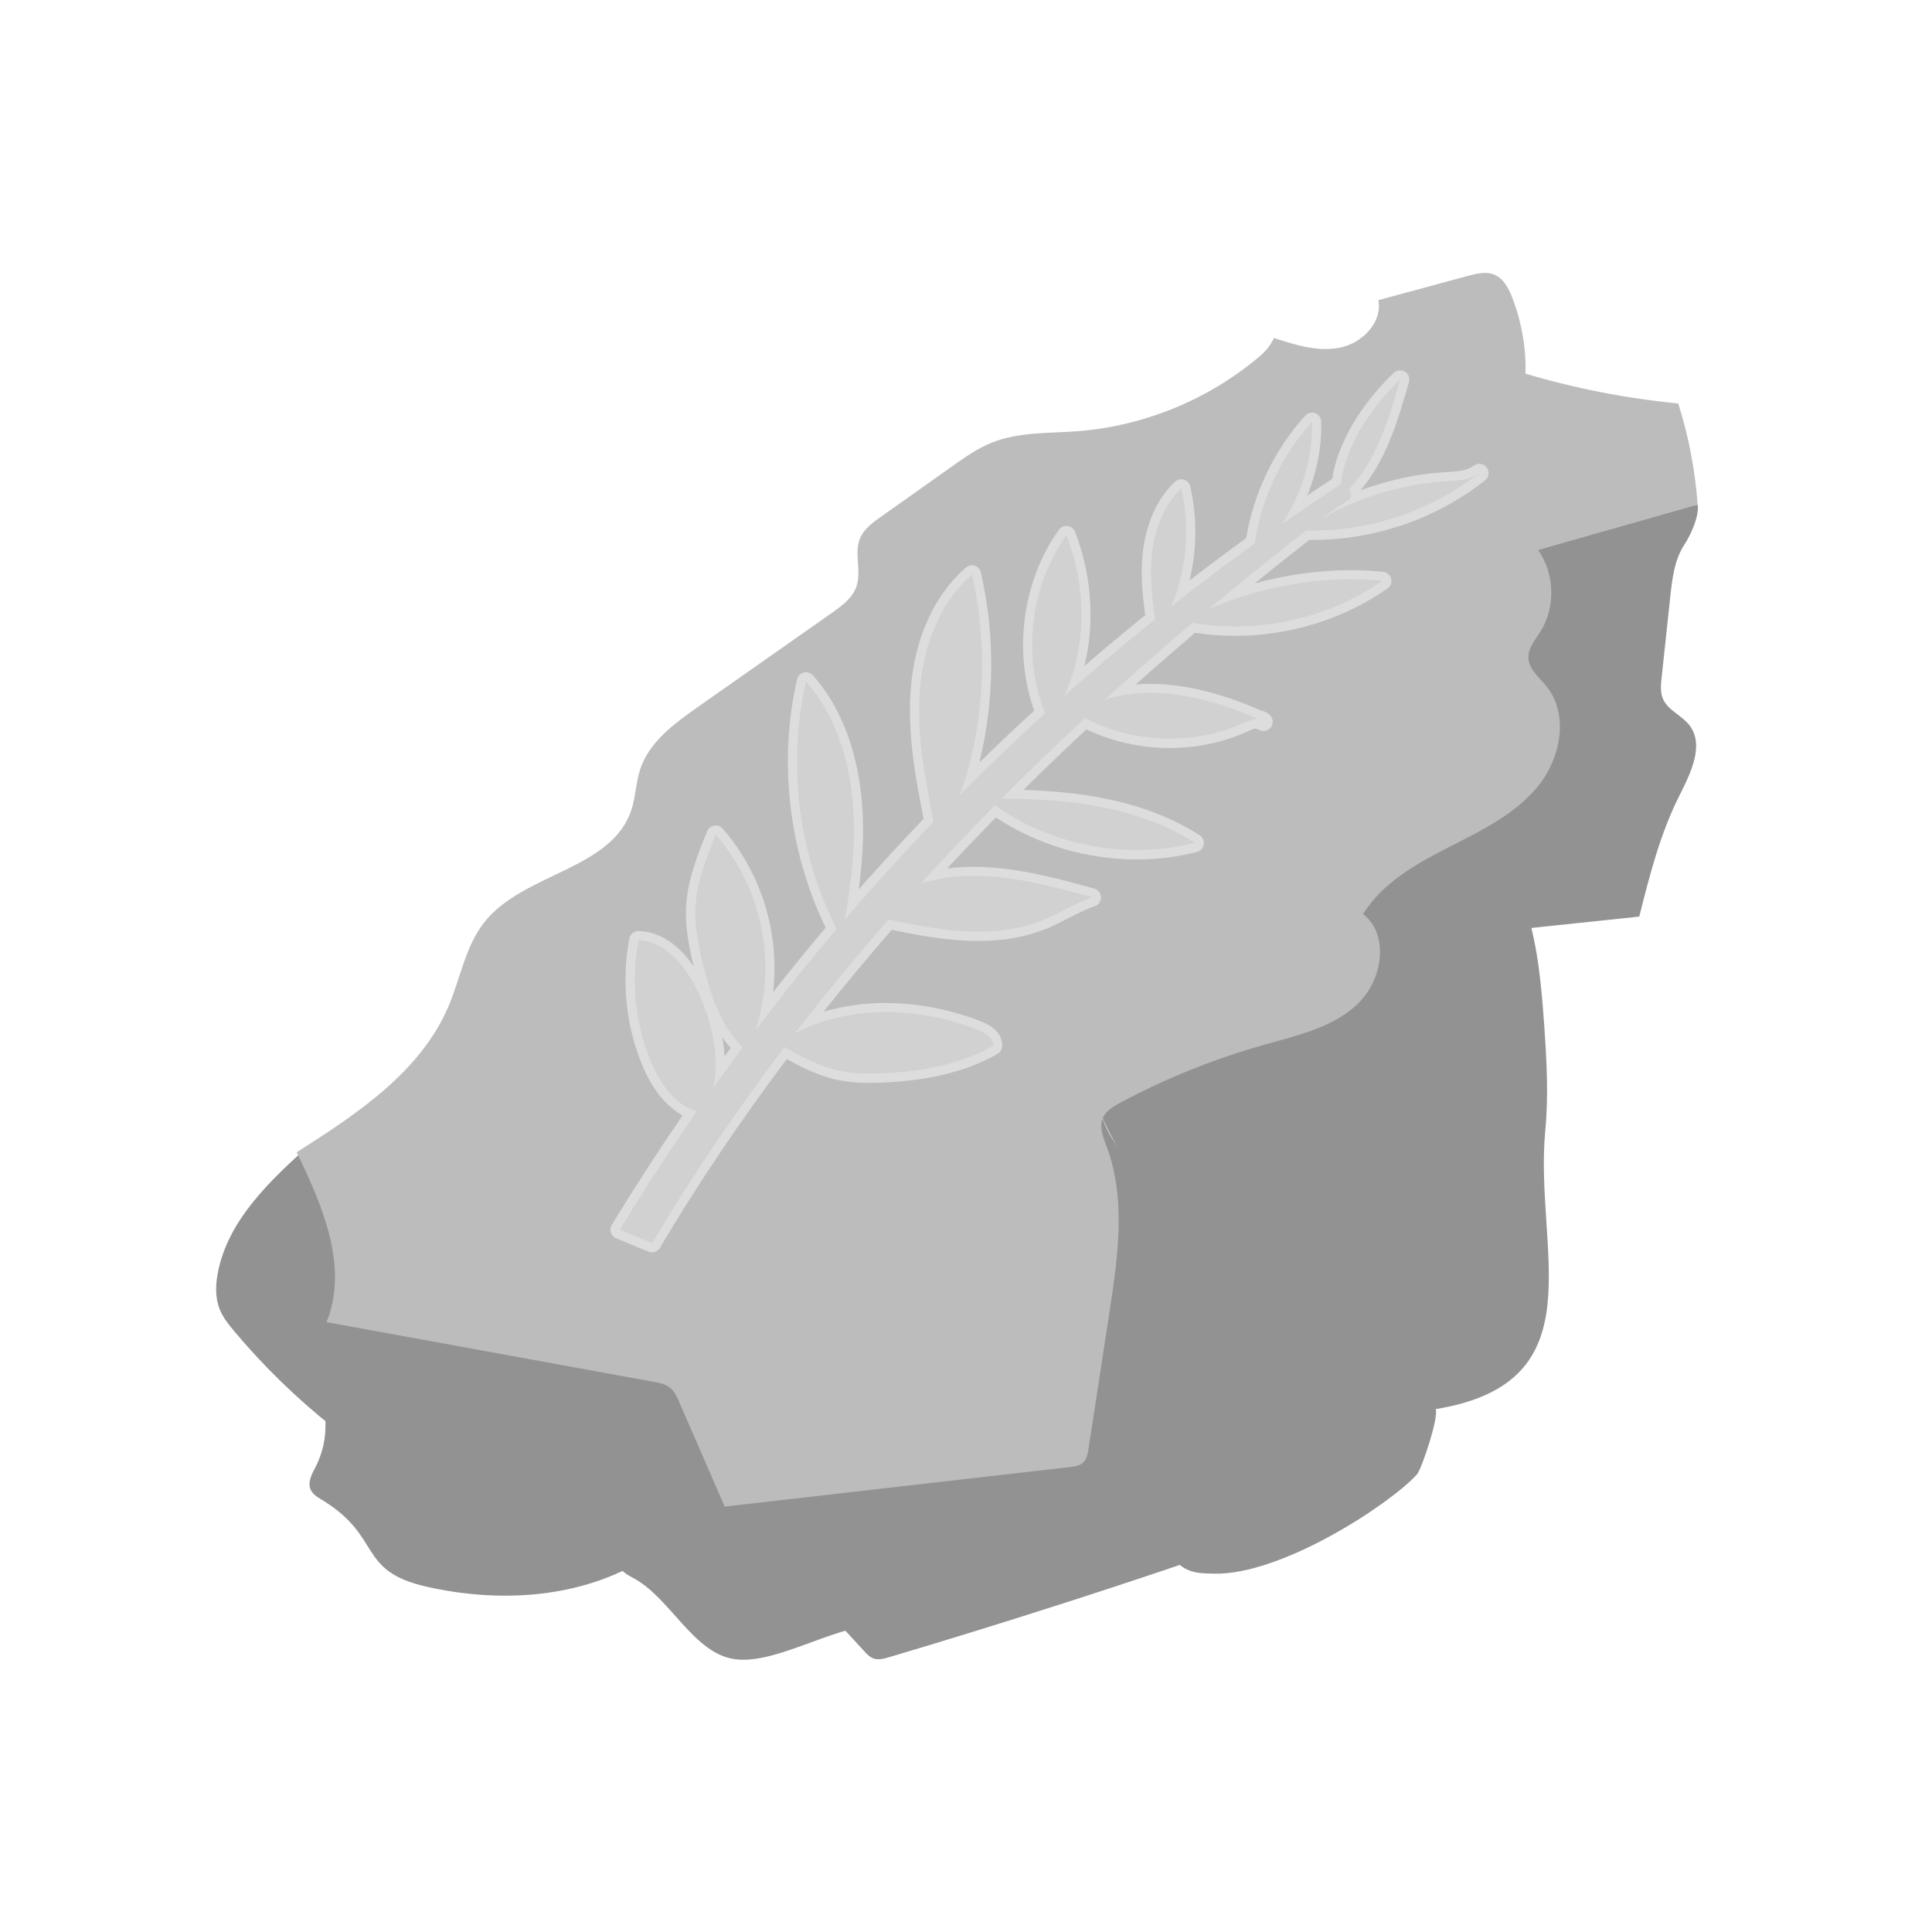 <?xml version="1.0" encoding="UTF-8"?><svg id="Ebene_1" xmlns="http://www.w3.org/2000/svg" viewBox="0 0 420 420"><defs><style>.cls-1{fill:#929292;}.cls-2{fill:#bdbcbc;}.cls-3{fill:#ddd;}.cls-4{fill:#d1d1d1;}</style></defs><path class="cls-1" d="M309.85,204.15l46.51-4.89c2.26-8.97,4.55-18.03,8.72-26.29,2.47-4.9,5.53-11.05,2.14-15.37-1.68-2.13-4.65-3.19-5.71-5.69-.61-1.42-.45-3.04-.29-4.58l1.88-17.58c.42-3.93,.9-8.03,3.06-11.34,1.77-2.71,3.26-6.61,2.9-8.71-9.84,2.25-20.64,5.25-30.48,7.5-2.27,.52-4.65,1.1-6.34,2.7-1.46,1.39-2.2,3.35-2.95,5.22-9.67,24.09-28.66,43.03-47.17,61.24,3.7,6.11,8.22,12.26,14.87,14.86,3.61,1.41,7.54,3.48,12.86,2.92Z"/><path class="cls-1" d="M67.24,248.96c-8.64,7.77-17.76,16.4-19.9,27.82-.49,2.6-.57,5.36,.41,7.82,.71,1.79,1.93,3.32,3.17,4.79,6.41,7.65,13.6,14.65,21.42,20.84,.68,.54,1.49,1.1,2.33,.9,.68-.16,1.14-.78,1.54-1.36l23.83-34.24c-11.1-8.08-21.89-16.58-32.8-26.58Z"/><path class="cls-1" d="M76.51,279.45c-15.09,16.12-.46,25.55-8.15,39.93-.74,1.38-1.46,3.01-.83,4.44,.43,.98,1.4,1.6,2.32,2.15,13.46,8.1,7.58,15.51,22.91,18.97s32.09,2.62,45.78-5.08c1.03-.58,2.06-1.21,2.77-2.15,.84-1.12,1.14-2.54,1.42-3.91,2.4-11.86,4.79-23.71,7.19-35.57,.27-1.33,.51-2.82-.23-3.95-.72-1.1-2.13-1.49-3.42-1.79-23.15-5.39-46.5-9.92-69.74-13.02Z"/><path class="cls-1" d="M192.89,353.33c-9.54-1.21-23.49,8.59-33.02,7.38-9.15-1.16-14.1-13.41-22.26-17.69-1.27-.67-2.57-1.47-3.24-2.74-.92-1.73-.44-3.83,.05-5.72,3.78-14.47,7.56-28.95,11.33-43.42,5.59,1.91,11.11,4,16.56,6.28,1.25,.52,2.52,1.08,3.47,2.04,1.03,1.04,1.56,2.46,2.09,3.83,5.63,14.75,12.67,28.97,25.02,50.04Z"/><path class="cls-1" d="M157.59,325.95l30.27,32.99c.58,.64,1.2,1.29,2.01,1.59,1.08,.39,2.27,.07,3.37-.26,25.91-7.69,51.64-15.97,77.17-24.84l-20.56-15.25c-5.03-3.73-10.18-7.58-13.57-12.85-26.17,4.01-52.14,9.36-78.69,18.61Z"/><path class="cls-1" d="M312.1,306.33c35.51-5.79,21.36-34.61,23.83-60.52,.73-7.61,.3-15.28-.23-22.91-.6-8.48-1.34-17.04-3.9-25.15l-26.16-.18c-2.53-.02-5.12-.02-7.49,.84-1.8,.66-3.39,1.79-4.95,2.91-10.28,7.36-20.56,14.73-30.83,22.09-1.13,.81-2.2,1.73-2.83,2.96-1.58,3.07-24.4,5.8-19.82,16.75,8.87,21.23,35.66,31.56,46.23,52,4.87,9.42,9.04,5.17,26.17,11.2Z"/><path class="cls-1" d="M232.04,315.1l22.4,23.16c1.09,1.13,2.21,2.28,3.62,2.95,1.77,.84,3.8,.84,5.75,.89,14.82,.41,38.5-15.23,44.22-21.57,1-1.1,4.85-12.58,4.06-14.21-5.89-12.21-2.77-6.04-9.54-17.78-12.06-20.91-54.84-22.65-62.86-45.42-13.63,.63-1.45-15.49-9.13-4.21-3.62,5.32-4.74,11.9-5.62,18.28-2.46,17.85-9.27,40.98,7.09,57.9Z"/><path class="cls-2" d="M273.69,77.58c-11.06,9.34-25.1,15.08-39.53,16.17-6.25,.47-12.73,.13-18.54,2.47-3.09,1.24-5.85,3.18-8.57,5.11l-15.55,11.01c-1.81,1.28-3.71,2.67-4.55,4.72-1.33,3.23,.36,7.05-.74,10.36-.86,2.57-3.21,4.3-5.42,5.85l-29.1,20.43c-5.15,3.62-10.62,7.65-12.55,13.63-.92,2.84-.95,5.92-1.89,8.76-4.32,13.03-23.48,13.65-31.98,24.42-4.08,5.18-5.15,12.03-7.71,18.11-6.04,14.34-19.93,23.53-33.07,31.87,5.64,11.6,11.37,24.99,6.49,36.93l71.09,12.97c1.28,.23,2.63,.5,3.63,1.32,.93,.77,1.45,1.92,1.93,3.03,3.3,7.59,6.61,15.19,9.91,22.78l75.08-8.6c.96-.11,1.99-.25,2.73-.88,.89-.76,1.13-2.02,1.3-3.18,1.52-9.94,3.05-19.88,4.57-29.82,1.82-11.9,3.59-24.43-.62-35.71-.75-2.01-1.69-4.22-.89-6.21,.66-1.62,2.29-2.58,3.83-3.41,9.93-5.3,20.44-9.53,31.27-12.58,7.17-2.02,14.84-3.72,20.26-8.81s7.13-15.02,1.26-19.61c4.16-6.73,11.4-10.85,18.45-14.45s14.46-7.13,19.49-13.24,6.88-15.68,1.91-21.84c-1.58-1.95-3.85-3.73-3.92-6.23-.06-2.09,1.47-3.84,2.59-5.61,3.36-5.31,3.16-12.65-.48-17.77l34.68-9.86c-.53-7.46-1.95-14.87-4.22-22-11.24-1.09-22.38-3.26-33.2-6.48,.15-5.67-.86-11.37-2.93-16.65-.77-1.95-1.83-3.99-3.74-4.83-1.83-.8-3.94-.29-5.87,.23l-19.46,5.27c.95,4.81-3.5,9.34-8.3,10.32s-9.72-.56-14.38-2.1c-.81,1.8-1.94,2.99-3.24,4.1Z"/><g><path class="cls-3" d="M273.5,156.34c.39,.18,.78,.35,1.17,.53-.33-.34-.73-.49-1.17-.53Z"/><path class="cls-3" d="M323.17,101.58c-.39-.5-.98-.76-1.57-.76-.43,0-.87,.14-1.24,.43-1.41,1.11-3.55,1.24-5.8,1.37l-.58,.03c-5.94,.36-12.31,1.76-18.21,3.92,5.36-6.3,7.95-14.41,10.53-23.53,.25-.87-.12-1.8-.9-2.26-.32-.19-.67-.28-1.03-.28-.51,0-1.01,.19-1.39,.56-7.36,7.1-12.2,15.44-13.39,23.05-1.78,1.17-3.58,2.37-5.4,3.61,2.11-5.16,3.17-10.67,3.04-16.06-.02-.82-.54-1.54-1.3-1.83-.23-.08-.46-.13-.7-.13-.55,0-1.09,.23-1.48,.66-6.67,7.34-11.21,16.78-12.84,26.64-4.12,2.98-8.24,6.05-12.31,9.18,1.61-6.57,1.69-13.74,.15-20.44-.16-.7-.68-1.26-1.37-1.47-.19-.06-.38-.09-.58-.09-.5,0-1,.19-1.38,.55-3.95,3.74-6.46,9.44-7.06,16.05-.39,4.38,.03,8.8,.6,12.96-4.45,3.59-8.88,7.29-13.22,11.04,2.3-9.24,1.64-19.84-2.05-29.19-.27-.68-.89-1.16-1.62-1.25-.08-.01-.16-.02-.24-.02-.64,0-1.25,.31-1.63,.84-7.92,11.09-9.97,26.38-5.37,39.32-4.02,3.68-8.01,7.45-11.92,11.27,3.31-13.51,3.43-27.74,.33-41.3-.16-.69-.66-1.24-1.33-1.46-.2-.07-.41-.1-.62-.1-.48,0-.94,.17-1.31,.49-7.01,6.1-11.29,15.71-12.04,27.07-.63,9.52,1.16,19.05,2.85,27.55-4.78,4.99-9.5,10.13-14.1,15.34,.99-7.38,1.18-13.58,.64-19.5-.7-7.66-3.11-18.56-10.61-27.03-.38-.43-.93-.67-1.5-.67-.16,0-.33,.02-.49,.06-.73,.19-1.29,.76-1.46,1.49-4.08,17.84-1.81,37.43,6.23,53.97-3.87,4.58-7.69,9.28-11.43,14.04,1.45-12.72-2.44-25.76-10.96-35.57-.38-.44-.94-.69-1.51-.69-.11,0-.22,0-.33,.03-.69,.11-1.26,.58-1.53,1.22-1.96,4.83-4.18,10.3-4.56,16.03-.3,4.61,.59,9.16,1.67,13.42-2.59-3.76-6.56-7.59-12.01-7.74h-.06c-.96,0-1.78,.68-1.96,1.62-1.74,9.09-.78,18.81,2.73,27.38,2.15,5.26,5.23,9.1,8.84,11.09-5.37,7.82-10.54,15.82-15.41,23.82-.3,.5-.37,1.11-.19,1.66s.6,1,1.14,1.23l7.05,2.9c.25,.1,.51,.15,.76,.15,.69,0,1.35-.36,1.72-.98,8.18-13.79,17.46-27.6,27.6-41.05,3.35,1.89,6.95,3.67,10.96,4.53,2.06,.44,4.35,.66,6.99,.66,.95,0,1.99-.03,3.18-.08,10.14-.48,18.22-2.52,24.68-6.24,.59-.34,.97-.96,1-1.65,.06-1.34-.48-3.83-4.75-5.47-6.67-2.57-13.78-3.93-20.56-3.93-4.79,0-9.32,.64-13.55,1.92,4.74-5.96,9.72-11.93,14.86-17.83,6.1,1.29,12.55,2.43,18.81,2.43,5.63,0,10.53-.9,14.98-2.74,1.6-.67,3.14-1.46,4.62-2.22,1.94-1,3.78-1.95,5.72-2.61,.83-.28,1.38-1.07,1.35-1.95-.03-.88-.62-1.63-1.46-1.87-7.6-2.11-17.05-4.73-26.18-4.73-2.03,0-3.96,.12-5.83,.37,3.44-3.69,6.99-7.4,10.62-11.1,8.92,5.89,19.7,9.12,30.58,9.12,4.48,0,8.9-.55,13.14-1.63,.77-.2,1.35-.83,1.48-1.62,.13-.79-.22-1.57-.89-2-11.95-7.67-26.25-9.5-38.33-9.86,4.48-4.44,9.08-8.85,13.71-13.17,5.55,2.66,11.77,4.06,18.09,4.06,5.99,0,11.93-1.28,17.18-3.7,.8-.37,1.28-.5,1.62-.53,.25,.11,.5,.23,.75,.34,.27,.13,.56,.19,.85,.19,.63,0,1.24-.3,1.63-.84,.56-.79,.48-1.86-.19-2.55-.54-.55-1.21-.9-1.99-1.06-6.01-2.67-15.01-5.8-24.16-5.8-1.04,0-2.06,.04-3.06,.12,4.17-3.71,8.49-7.47,12.9-11.22,2.86,.44,5.79,.67,8.73,.67h0c11.84,0,23.59-3.66,33.1-10.29,.69-.48,1-1.33,.79-2.14-.21-.81-.9-1.4-1.73-1.49-2.33-.24-4.73-.36-7.12-.36-6.86,0-13.93,.99-20.85,2.89,3.92-3.18,7.9-6.35,11.9-9.47,.25,0,.5,0,.76,0,13.56,0,26.86-4.6,37.46-12.95,.87-.68,1.02-1.94,.33-2.81ZM157.52,229.64c-.08-1.36-.25-2.77-.51-4.19,.56,.83,1.18,1.62,1.84,2.38-.45,.61-.9,1.22-1.33,1.81Z"/></g><path class="cls-4" d="M300.49,126.26c-12.83-1.31-26,1.15-37.66,6.1,6.94-5.81,13.99-11.48,21.12-17.04,13.49,.34,27.05-4.15,37.65-12.5-2.06,1.62-4.89,1.67-7.5,1.83-10.04,.62-19.88,4.07-26.64,7.96,1.5-1.16,4.01-2.79,5.57-3.79,.83-.53,.96-1.76,.19-2.37h-.01c6.04-6.37,8.75-15.38,11.16-23.94-6.85,6.61-12,14.95-12.92,22.78-4.32,2.83-8.59,5.73-12.82,8.69,4.33-6.53,6.79-14.4,6.6-22.26-6.64,7.32-11.02,16.65-12.48,26.43-6.15,4.43-12.2,8.99-18.15,13.69,3.25-7.47,4.21-16.86,2.2-25.64-3.99,3.78-5.94,9.31-6.44,14.78-.41,4.54,.09,9.1,.75,13.63-6.74,5.41-13.35,11-19.83,16.77,4.88-10.15,5.11-23.46,.55-35.03-7.88,11.04-9.63,26.13-4.65,38.72-6.35,5.78-12.57,11.73-18.65,17.86,.8-1.8,1.43-3.79,1.96-5.78,3.7-13.74,3.97-28.38,.8-42.24-7.25,6.31-10.72,16.1-11.36,25.69-.63,9.41,1.18,18.79,3.02,28.05-6.62,6.88-13.06,13.97-19.32,21.27,1.68-9.37,2.47-17.65,1.71-25.89-.86-9.38-3.87-18.83-10.11-25.89-4.12,17.98-1.69,37.37,6.66,53.81-6.05,7.12-11.92,14.45-17.61,21.96,4.83-14.97,1.14-31.18-8.66-42.47-2.02,4.97-4.07,10.05-4.41,15.41-.3,4.59,.67,9.17,1.82,13.63,1.62,6.26,3.84,12.74,8.44,17.19-2.18,2.93-4.34,5.88-6.46,8.87,1.59-6.52-.21-14.64-3.51-21.38-2.57-5.24-6.84-10.6-12.68-10.76-1.68,8.75-.76,17.99,2.62,26.24,1.94,4.74,5.22,9.53,10.02,10.97-5.79,8.36-11.38,16.93-16.73,25.73,2.35,.97,4.7,1.93,7.05,2.9,8.77-14.78,18.42-28.98,28.78-42.64,3.78,2.19,7.66,4.27,11.91,5.18,3.16,.68,6.43,.68,9.66,.53,8.24-.39,16.63-1.86,23.78-5.98,.08-1.76-1.82-2.88-3.47-3.52-13.05-5.03-27.82-5.35-39.59,.79,6.51-8.44,13.3-16.67,20.33-24.7,11.26,2.43,23.19,4.43,33.76,.04,3.56-1.48,6.82-3.63,10.46-4.88-11.31-3.14-23.18-6.3-34.63-3.7-.89,.2-1.77,.44-2.63,.73,5.26-5.78,10.65-11.45,16.15-17.02,12.41,8.79,28.72,11.9,43.47,8.15-12.36-7.93-27.51-9.56-42.01-9.62,5.92-5.95,11.96-11.79,18.12-17.5,10.63,5.57,23.87,5.98,34.78,.95,.89-.41,1.97-.81,2.88-.72-10.92-4.89-23.4-7.59-33.35-4.21,6.25-5.69,12.61-11.27,19.06-16.73,14.24,2.46,29.42-.86,41.27-9.14Z"/></svg>